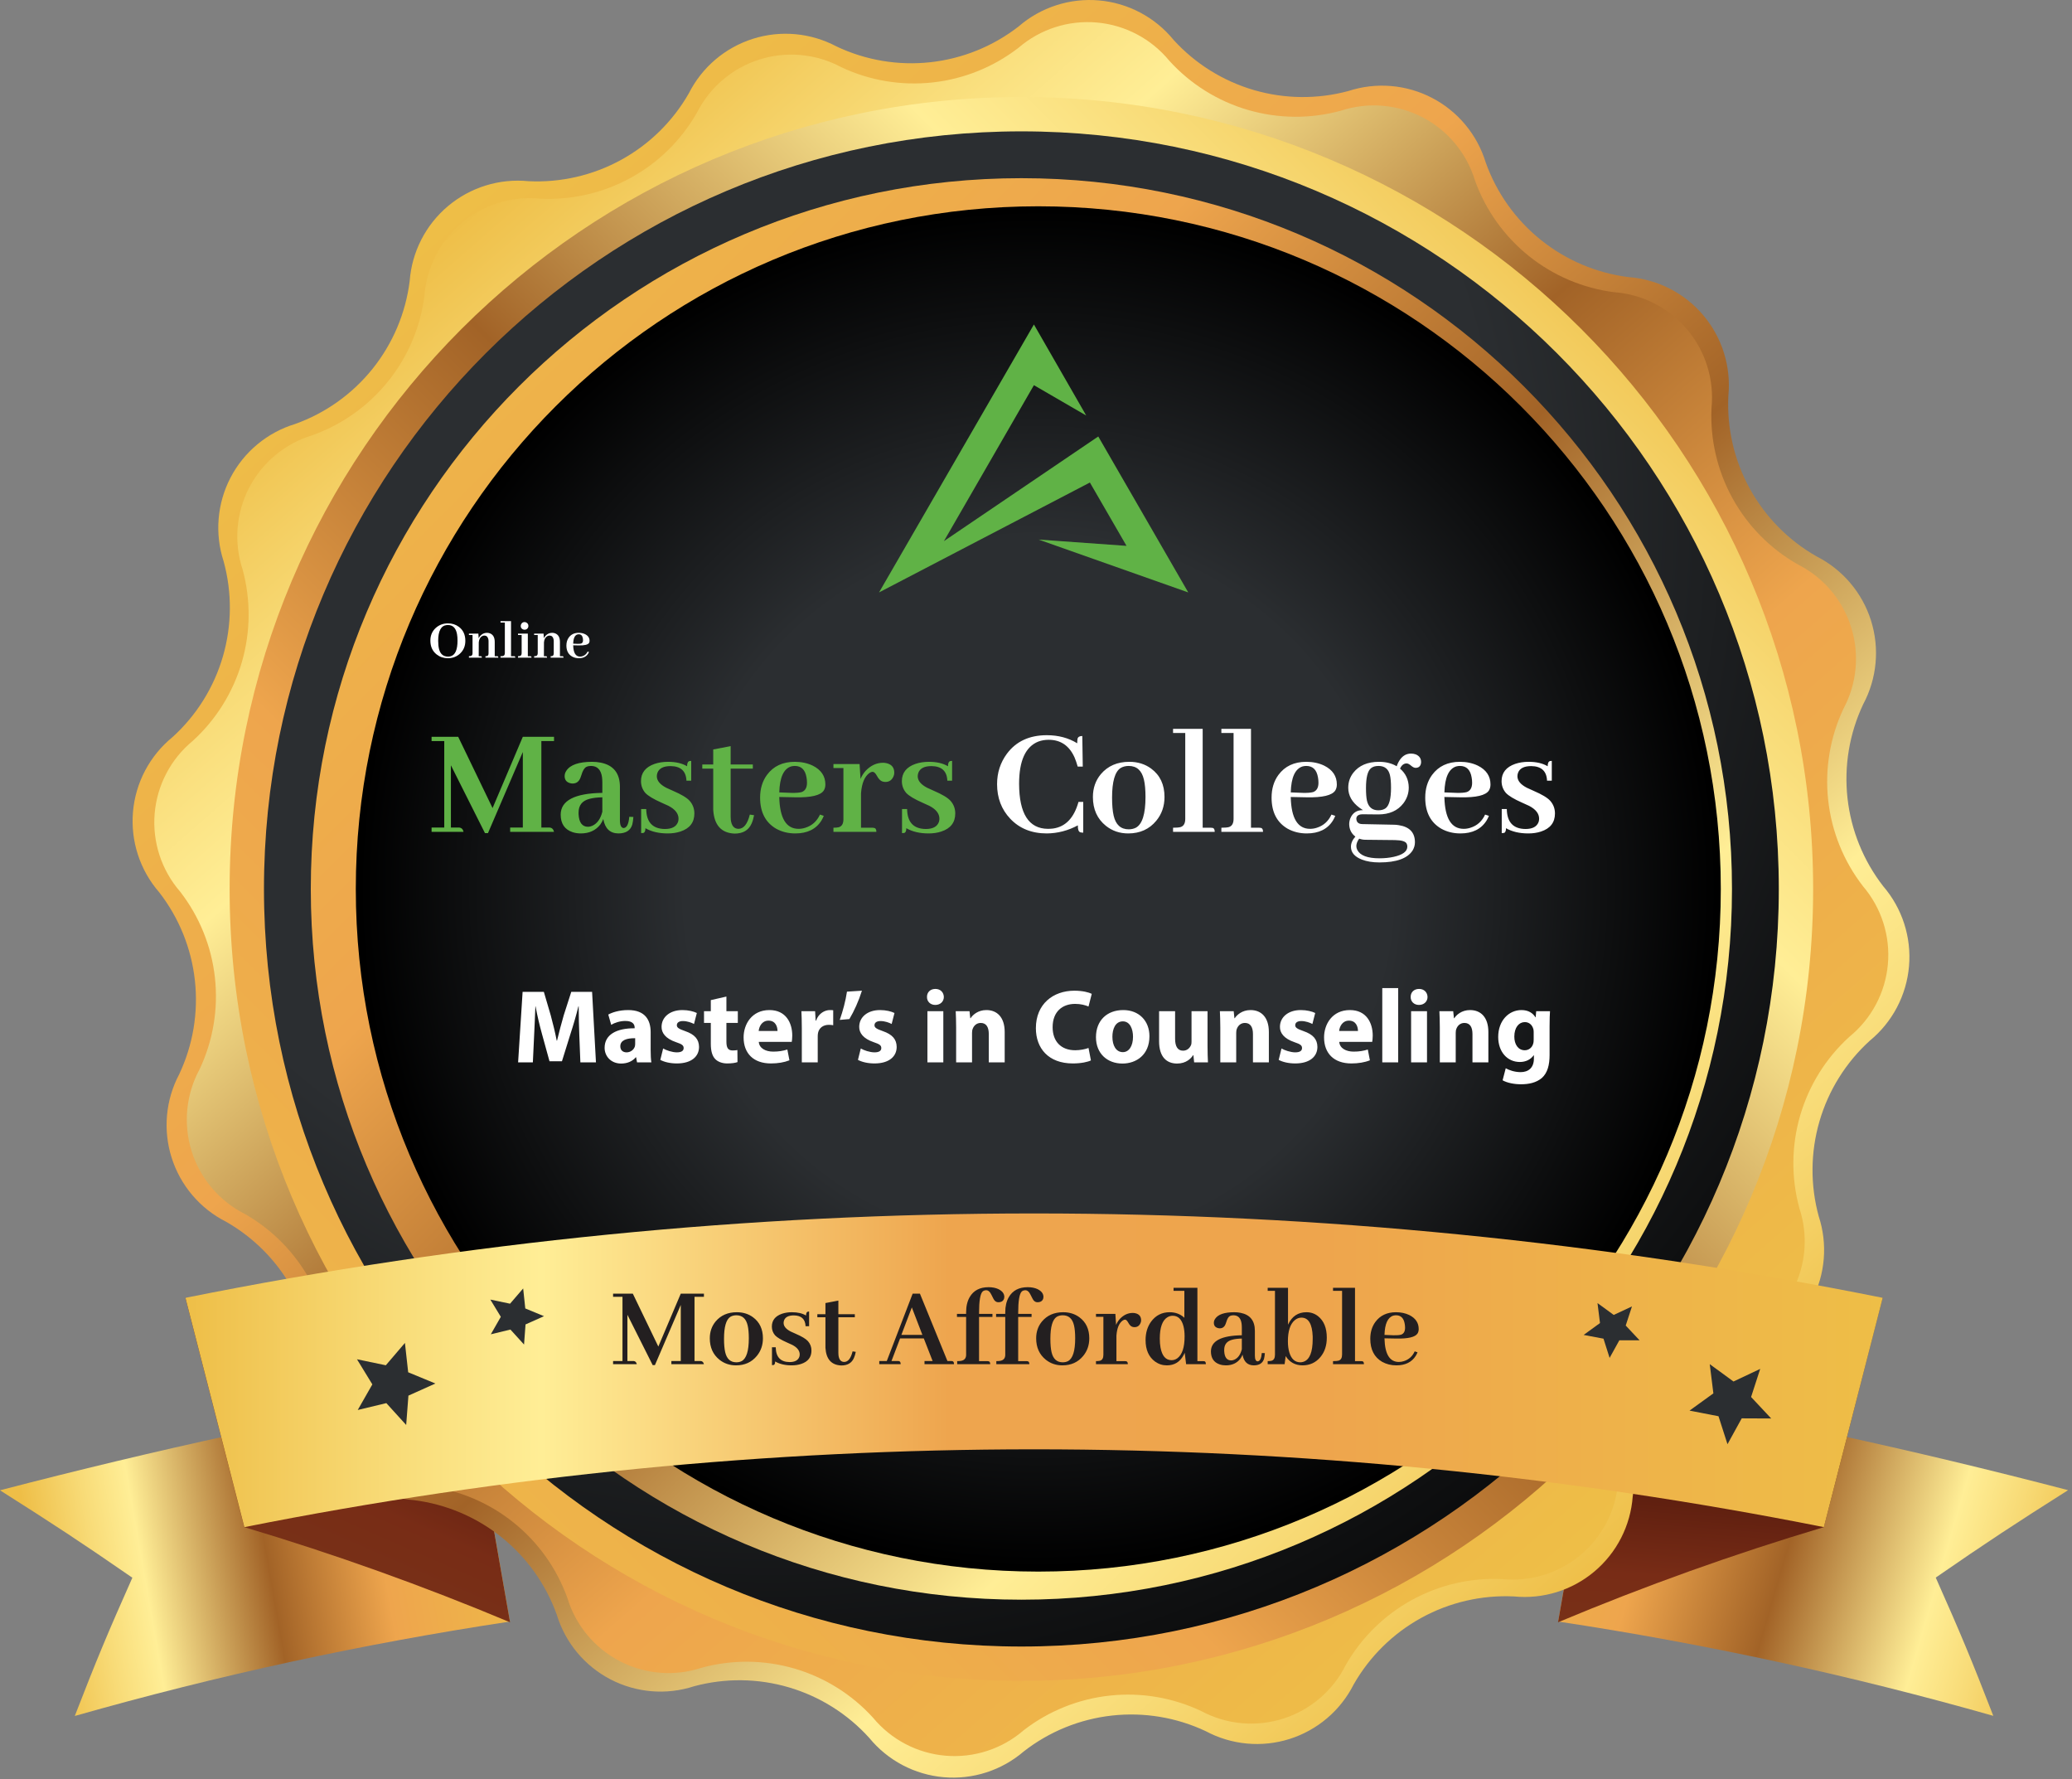 <svg width="396" height="340" viewBox="0 0 396 340" fill="none" xmlns="http://www.w3.org/2000/svg">
<rect x="0" y="0" width="396" height="340" fill="#808080" stroke="none"/>
<path d="M97.46 309.842C69.383 314.083 41.605 320.109 14.294 327.883C18.399 317.287 20.595 312.014 25.296 301.466C15.416 294.641 10.357 291.324 0 284.761C29.878 276.981 59.158 270.61 89.656 265.336L97.46 309.842Z" fill="url(#paint0_linear_378_1976)"/>
<path d="M297.793 309.84C325.869 314.076 353.647 320.094 380.958 327.858C376.854 317.262 374.658 311.988 369.957 301.44C379.837 294.615 384.896 291.298 395.253 284.736C365.399 276.956 336.094 270.584 305.596 265.311L297.793 309.84Z" fill="url(#paint1_linear_378_1976)"/>
<path d="M97.483 309.984C80.883 303.023 63.924 296.953 46.677 291.799L35.438 247.985C53.811 252.884 71.917 258.739 89.68 265.525L97.483 309.984Z" fill="url(#paint2_linear_378_1976)"/>
<path d="M297.77 309.984C314.37 303.024 331.329 296.954 348.576 291.799L359.815 247.985C341.442 252.884 323.336 258.739 305.573 265.525L297.77 309.984Z" fill="url(#paint3_linear_378_1976)"/>
<path d="M78.297 53.711C78.5 50.955 79.253 48.267 80.511 45.806C81.768 43.345 83.506 41.161 85.621 39.382C87.736 37.603 90.185 36.265 92.825 35.447C95.465 34.629 98.242 34.348 100.992 34.62C107.156 34.925 113.285 33.517 118.697 30.552C124.11 27.586 128.596 23.179 131.657 17.82C132.9 15.36 134.621 13.173 136.72 11.387C138.819 9.601 141.253 8.252 143.88 7.418C146.507 6.585 149.274 6.284 152.018 6.534C154.763 6.783 157.43 7.577 159.864 8.871C165.452 11.519 171.666 12.564 177.813 11.89C183.96 11.216 189.799 8.849 194.681 5.052C196.777 3.238 199.216 1.863 201.853 1.009C204.49 0.154 207.272 -0.162 210.034 0.078C212.795 0.318 215.481 1.111 217.93 2.408C220.38 3.705 222.545 5.481 224.296 7.63C228.43 12.17 233.735 15.482 239.629 17.204C245.523 18.926 251.777 18.99 257.705 17.39C260.326 16.534 263.091 16.21 265.838 16.437C268.585 16.664 271.26 17.436 273.704 18.71C276.149 19.983 278.315 21.732 280.075 23.854C281.836 25.975 283.155 28.426 283.956 31.064C286.037 36.875 289.687 41.996 294.502 45.859C299.317 49.722 305.107 52.175 311.232 52.947C313.988 53.15 316.676 53.903 319.136 55.161C321.597 56.418 323.782 58.156 325.561 60.271C327.34 62.385 328.677 64.835 329.495 67.475C330.313 70.115 330.595 72.891 330.323 75.642C330.022 81.811 331.437 87.943 334.412 93.356C337.386 98.769 341.802 103.252 347.171 106.307C349.635 107.552 351.825 109.276 353.613 111.38C355.4 113.483 356.75 115.923 357.581 118.555C358.413 121.187 358.709 123.959 358.454 126.708C358.199 129.457 357.397 132.127 356.096 134.561C353.457 140.144 352.417 146.348 353.091 152.486C353.765 158.623 356.127 164.454 359.914 169.331C361.715 171.423 363.079 173.854 363.927 176.481C364.775 179.108 365.089 181.878 364.851 184.628C364.613 187.378 363.828 190.053 362.542 192.495C361.255 194.938 359.494 197.098 357.361 198.85C352.791 202.999 349.46 208.333 347.737 214.26C346.014 220.187 345.967 226.475 347.6 232.427C348.456 235.047 348.78 237.812 348.553 240.559C348.327 243.307 347.554 245.981 346.28 248.426C345.007 250.871 343.258 253.037 341.137 254.797C339.015 256.557 336.564 257.876 333.926 258.677C328.115 260.758 322.994 264.409 319.131 269.223C315.268 274.038 312.815 279.829 312.043 285.953C311.84 288.709 311.087 291.397 309.83 293.858C308.572 296.319 306.835 298.503 304.72 300.282C302.605 302.061 300.155 303.399 297.516 304.217C294.876 305.035 292.099 305.316 289.349 305.044C283.186 304.746 277.061 306.16 271.652 309.129C266.244 312.099 261.763 316.508 258.708 321.868C257.463 324.332 255.738 326.522 253.634 328.31C251.531 330.098 249.091 331.447 246.459 332.279C243.827 333.11 241.055 333.407 238.306 333.152C235.557 332.897 232.887 332.095 230.453 330.793C224.863 328.157 218.652 327.122 212.509 327.804C206.367 328.487 200.534 330.86 195.659 334.659C193.566 336.459 191.133 337.821 188.506 338.667C185.878 339.513 183.107 339.825 180.357 339.585C177.607 339.345 174.932 338.557 172.491 337.269C170.049 335.98 167.89 334.217 166.14 332.082C162.013 327.508 156.701 324.165 150.792 322.422C144.884 320.678 138.608 320.602 132.659 322.202C130.039 323.058 127.274 323.382 124.526 323.155C121.779 322.929 119.105 322.156 116.66 320.883C114.215 319.609 112.049 317.86 110.289 315.739C108.529 313.618 107.21 311.166 106.409 308.528C104.328 302.717 100.677 297.596 95.862 293.733C91.048 289.87 85.257 287.417 79.132 286.645C76.376 286.442 73.689 285.69 71.228 284.432C68.767 283.174 66.583 281.437 64.804 279.322C63.025 277.207 61.687 274.758 60.869 272.118C60.051 269.478 59.77 266.701 60.041 263.951C60.313 257.803 58.881 251.7 55.904 246.314C52.927 240.928 48.52 236.469 43.17 233.429C40.718 232.184 38.539 230.463 36.76 228.367C34.98 226.27 33.636 223.841 32.806 221.22C31.975 218.599 31.674 215.839 31.921 213.1C32.168 210.362 32.958 207.7 34.245 205.27C36.883 199.687 37.923 193.483 37.249 187.345C36.575 181.208 34.214 175.377 30.427 170.5C28.603 168.405 27.22 165.964 26.36 163.323C25.499 160.682 25.178 157.895 25.416 155.128C25.654 152.36 26.447 149.669 27.746 147.214C29.046 144.759 30.825 142.591 32.98 140.837C37.55 136.689 40.88 131.355 42.603 125.428C44.326 119.501 44.373 113.213 42.74 107.261C41.885 104.641 41.561 101.876 41.787 99.129C42.014 96.381 42.787 93.707 44.06 91.262C45.334 88.817 47.082 86.651 49.204 84.891C51.325 83.131 53.776 81.812 56.414 81.011C62.229 78.928 67.352 75.274 71.215 70.454C75.078 65.635 77.53 59.839 78.297 53.711Z" fill="url(#paint4_linear_378_1976)"/>
<path d="M309.25 283.137C309.05 285.824 308.314 288.444 307.085 290.842C305.857 293.241 304.161 295.369 302.097 297.101C300.033 298.834 297.643 300.136 295.068 300.93C292.493 301.724 289.785 301.995 287.104 301.727C281.091 301.44 275.115 302.822 269.838 305.72C264.561 308.617 260.188 312.917 257.203 318.145C256.001 320.561 254.327 322.711 252.281 324.469C250.234 326.227 247.855 327.557 245.286 328.38C242.716 329.203 240.008 329.503 237.321 329.261C234.633 329.02 232.022 328.242 229.64 326.975C224.194 324.38 218.135 323.346 212.136 323.986C206.138 324.627 200.434 326.916 195.658 330.602C193.624 332.368 191.258 333.709 188.698 334.547C186.139 335.384 183.437 335.701 180.753 335.479C178.069 335.256 175.457 334.499 173.07 333.252C170.683 332.004 168.569 330.292 166.854 328.215C162.805 323.757 157.601 320.505 151.818 318.82C146.036 317.136 139.9 317.084 134.089 318.67C131.53 319.514 128.828 319.838 126.142 319.621C123.456 319.405 120.84 318.653 118.45 317.41C116.059 316.166 113.941 314.457 112.221 312.382C110.501 310.308 109.214 307.91 108.436 305.33C106.398 299.667 102.835 294.677 98.139 290.912C93.443 287.147 87.798 284.754 81.828 283.996C79.143 283.796 76.525 283.061 74.128 281.834C71.731 280.607 69.605 278.913 67.872 276.851C66.14 274.79 64.838 272.403 64.042 269.831C63.246 267.259 62.972 264.553 63.238 261.874C63.524 255.861 62.142 249.885 59.245 244.608C56.347 239.331 52.047 234.958 46.819 231.973C44.402 230.757 42.254 229.067 40.503 227.005C38.751 224.942 37.432 222.549 36.624 219.967C35.816 217.384 35.536 214.666 35.799 211.973C36.062 209.28 36.864 206.668 38.157 204.291C40.724 198.845 41.734 192.795 41.077 186.811C40.42 180.826 38.121 175.14 34.434 170.38C32.668 168.347 31.327 165.981 30.489 163.421C29.652 160.861 29.335 158.16 29.557 155.476C29.78 152.791 30.537 150.179 31.784 147.792C33.032 145.405 34.744 143.292 36.821 141.577C41.279 137.527 44.531 132.323 46.216 126.541C47.9 120.758 47.952 114.622 46.366 108.812C45.522 106.253 45.198 103.55 45.415 100.864C45.631 98.178 46.383 95.563 47.626 93.172C48.87 90.781 50.579 88.663 52.654 86.944C54.728 85.224 57.126 83.937 59.706 83.158C65.382 81.131 70.387 77.573 74.165 72.876C77.944 68.18 80.348 62.529 81.112 56.55C81.312 53.863 82.048 51.243 83.276 48.844C84.505 46.446 86.201 44.318 88.265 42.585C90.329 40.853 92.718 39.551 95.293 38.757C97.868 37.962 100.576 37.691 103.257 37.96C109.281 38.253 115.268 36.872 120.554 33.97C125.841 31.067 130.22 26.757 133.206 21.518C134.421 19.114 136.104 16.978 138.156 15.235C140.209 13.492 142.589 12.177 145.157 11.367C147.726 10.558 150.43 10.27 153.111 10.522C155.792 10.773 158.396 11.559 160.769 12.832C166.215 15.398 172.265 16.409 178.249 15.752C184.234 15.095 189.92 12.796 194.68 9.109C196.722 7.353 199.095 6.023 201.659 5.197C204.222 4.371 206.925 4.065 209.609 4.299C212.292 4.532 214.902 5.3 217.284 6.556C219.667 7.812 221.775 9.532 223.483 11.614C227.532 16.073 232.736 19.325 238.519 21.009C244.302 22.694 250.438 22.746 256.248 21.16C258.807 20.316 261.509 19.992 264.195 20.209C266.882 20.425 269.497 21.177 271.888 22.42C274.279 23.663 276.396 25.373 278.116 27.447C279.836 29.522 281.123 31.92 281.902 34.5C283.939 40.163 287.503 45.153 292.198 48.918C296.894 52.683 302.539 55.076 308.51 55.834C311.197 56.034 313.817 56.77 316.215 57.998C318.614 59.227 320.742 60.923 322.474 62.987C324.207 65.051 325.509 67.441 326.303 70.016C327.098 72.591 327.368 75.298 327.1 77.98C326.827 83.999 328.226 89.976 331.14 95.249C334.055 100.522 338.372 104.886 343.614 107.857C346.019 109.069 348.158 110.751 349.903 112.802C351.649 114.854 352.967 117.234 353.778 119.802C354.59 122.371 354.88 125.076 354.63 127.758C354.38 130.44 353.596 133.045 352.324 135.42C349.757 140.866 348.746 146.915 349.403 152.9C350.06 158.885 352.36 164.571 356.047 169.33C357.797 171.377 359.119 173.753 359.937 176.318C360.755 178.883 361.052 181.586 360.809 184.268C360.567 186.95 359.791 189.556 358.526 191.933C357.261 194.31 355.534 196.41 353.445 198.11C348.987 202.159 345.735 207.363 344.05 213.146C342.366 218.929 342.314 225.065 343.9 230.875C344.744 233.434 345.068 236.136 344.851 238.822C344.635 241.508 343.883 244.124 342.639 246.515C341.396 248.906 339.687 251.023 337.612 252.743C335.538 254.463 333.14 255.75 330.56 256.529C324.901 258.57 319.916 262.135 316.156 266.83C312.395 271.526 310.005 277.169 309.25 283.137Z" fill="url(#paint5_linear_378_1976)"/>
<path d="M195.207 321.177C278.779 321.177 346.527 253.428 346.527 169.857C346.527 86.285 278.779 18.536 195.207 18.536C111.635 18.536 43.887 86.285 43.887 169.857C43.887 253.428 111.635 321.177 195.207 321.177Z" fill="url(#paint6_linear_378_1976)"/>
<path d="M195.207 314.614C275.155 314.614 339.965 249.804 339.965 169.856C339.965 89.909 275.155 25.099 195.207 25.099C115.259 25.099 50.449 89.909 50.449 169.856C50.449 249.804 115.259 314.614 195.207 314.614Z" fill="url(#paint7_radial_378_1976)"/>
<path d="M195.207 305.665C270.213 305.665 331.016 244.861 331.016 169.856C331.016 94.851 270.213 34.047 195.207 34.047C120.202 34.047 59.398 94.851 59.398 169.856C59.398 244.861 120.202 305.665 195.207 305.665Z" fill="url(#paint8_linear_378_1976)"/>
<path d="M198.44 300.297C270.479 300.297 328.879 241.897 328.879 169.858C328.879 97.818 270.479 39.418 198.44 39.418C126.4 39.418 68 97.818 68 169.858C68 241.897 126.4 300.297 198.44 300.297Z" fill="url(#paint9_radial_378_1976)"/>
<path d="M85.626 119.111C84.702 119.111 83.918 119.405 83.273 119.992C82.593 120.615 82.253 121.421 82.253 122.409C82.253 123.548 82.658 124.432 83.467 125.062C84.076 125.535 84.784 125.771 85.594 125.771C86.51 125.771 87.287 125.474 87.925 124.88C88.598 124.25 88.935 123.44 88.935 122.452C88.935 121.278 88.519 120.382 87.689 119.767C87.101 119.33 86.414 119.111 85.626 119.111ZM85.626 125.46C84.738 125.46 84.169 124.991 83.918 124.053C83.803 123.616 83.746 123.082 83.746 122.452C83.746 120.54 84.294 119.534 85.39 119.434C85.461 119.426 85.529 119.423 85.594 119.423C86.553 119.423 87.137 120.007 87.345 121.174C87.409 121.532 87.441 121.944 87.441 122.409C87.441 124.171 86.997 125.17 86.109 125.406C85.959 125.442 85.798 125.46 85.626 125.46ZM91.824 125.385H91.491L91.502 122.731C91.552 122.159 91.767 121.765 92.147 121.55C92.283 121.478 92.419 121.442 92.555 121.442C92.956 121.442 93.21 121.654 93.317 122.076C93.353 122.205 93.371 122.348 93.371 122.506V124.805C93.371 125.105 93.289 125.285 93.124 125.342C93.045 125.37 92.931 125.385 92.78 125.385V125.664H95.24C95.24 125.507 95.194 125.417 95.101 125.396C95.058 125.388 95.015 125.385 94.972 125.385H94.553V122.667C94.553 121.822 94.259 121.278 93.672 121.034C93.486 120.955 93.285 120.916 93.07 120.916C92.555 120.916 92.118 121.12 91.76 121.528C91.645 121.664 91.552 121.808 91.481 121.958L91.427 121.066H89.622V121.335H90.31V124.805C90.31 125.12 90.191 125.302 89.955 125.353C89.862 125.374 89.751 125.385 89.622 125.385V125.664H92.093C92.093 125.507 92.046 125.417 91.953 125.396C91.91 125.388 91.867 125.385 91.824 125.385ZM98.216 125.385H97.668V118.682H95.659V118.961H96.486V124.783C96.486 125.091 96.379 125.277 96.164 125.342C96.057 125.37 95.888 125.385 95.659 125.385V125.664H98.484C98.484 125.507 98.438 125.417 98.345 125.396C98.302 125.388 98.259 125.385 98.216 125.385ZM101.32 125.385H100.88V121.066H99V121.335H99.698V124.805C99.698 125.113 99.58 125.295 99.344 125.353C99.258 125.374 99.143 125.385 99 125.385V125.664H101.578C101.578 125.499 101.524 125.41 101.417 125.396C101.388 125.388 101.356 125.385 101.32 125.385ZM100.987 119.605C100.987 119.312 100.855 119.093 100.59 118.95C100.482 118.893 100.371 118.864 100.257 118.864C99.963 118.864 99.748 118.997 99.612 119.262C99.555 119.376 99.526 119.491 99.526 119.605C99.526 119.906 99.659 120.121 99.924 120.25C100.031 120.3 100.142 120.325 100.257 120.325C100.55 120.325 100.765 120.2 100.901 119.949C100.959 119.842 100.987 119.727 100.987 119.605ZM104.285 125.385H103.952L103.963 122.731C104.013 122.159 104.228 121.765 104.607 121.55C104.743 121.478 104.88 121.442 105.016 121.442C105.417 121.442 105.671 121.654 105.778 122.076C105.814 122.205 105.832 122.348 105.832 122.506V124.805C105.832 125.105 105.75 125.285 105.585 125.342C105.506 125.37 105.392 125.385 105.241 125.385V125.664H107.701C107.701 125.507 107.655 125.417 107.562 125.396C107.519 125.388 107.476 125.385 107.433 125.385H107.014V122.667C107.014 121.822 106.72 121.278 106.133 121.034C105.947 120.955 105.746 120.916 105.531 120.916C105.016 120.916 104.579 121.12 104.221 121.528C104.106 121.664 104.013 121.808 103.941 121.958L103.888 121.066H102.083V121.335H102.771V124.805C102.771 125.12 102.652 125.302 102.416 125.353C102.323 125.374 102.212 125.385 102.083 125.385V125.664H104.554C104.554 125.507 104.507 125.417 104.414 125.396C104.371 125.388 104.328 125.385 104.285 125.385ZM110.602 121.195C111.046 121.195 111.311 121.457 111.396 121.979C111.418 122.094 111.429 122.212 111.429 122.334C111.429 122.671 111.307 122.882 111.063 122.968C110.906 123.011 110.677 123.029 110.376 123.021L109.549 122.989C109.577 121.972 109.846 121.385 110.354 121.228C110.44 121.206 110.523 121.195 110.602 121.195ZM112.567 124.579L112.31 124.493C112.102 124.944 111.772 125.242 111.321 125.385C111.171 125.435 111.017 125.46 110.859 125.46C110.021 125.46 109.585 124.747 109.549 123.322C109.549 123.315 109.549 123.308 109.549 123.301L110.634 123.322C111.708 123.344 112.353 123.19 112.567 122.86C112.639 122.746 112.675 122.61 112.675 122.452C112.675 121.886 112.388 121.46 111.815 121.174C111.457 121.002 111.053 120.916 110.602 120.916C109.778 120.916 109.148 121.213 108.711 121.808C108.403 122.23 108.249 122.742 108.249 123.344C108.249 124.325 108.611 125.027 109.334 125.449C109.721 125.664 110.154 125.771 110.634 125.771C111.45 125.771 112.041 125.481 112.406 124.901C112.471 124.794 112.524 124.687 112.567 124.579Z" fill="white"/>
<path d="M105.886 140.783H99.922L94.14 154.406L87.57 140.783H82.484V141.601H84.906V158.13H82.484V158.947H88.6C88.478 158.443 88.206 158.17 87.782 158.13H86.178V146.232L92.686 159.189H93.262L99.922 143.689V158.13H97.5V158.947H105.886C105.765 158.443 105.492 158.17 105.068 158.13H103.464V141.601H105.886V140.783ZM118.177 159.25C119.61 159.25 120.498 158.685 120.841 157.555C120.942 157.151 121.012 156.667 121.053 156.102L120.266 156.071C120.145 157.484 119.781 158.201 119.176 158.221C118.712 158.18 118.479 157.676 118.479 156.707V150.35C118.479 147.746 117.248 146.202 114.786 145.718C114.282 145.617 113.747 145.566 113.182 145.566C110.639 145.566 108.994 146.132 108.247 147.262C108.025 147.585 107.914 147.928 107.914 148.291C107.914 148.977 108.237 149.421 108.883 149.623C109.064 149.684 109.246 149.714 109.428 149.714C110.154 149.714 110.659 149.34 110.941 148.594C110.982 148.493 111.042 148.321 111.123 148.079C111.365 147.252 111.678 146.737 112.062 146.535C112.324 146.414 112.617 146.354 112.939 146.354C114.15 146.354 114.857 147.07 115.059 148.503C115.099 148.826 115.119 149.179 115.119 149.562V151.5C109.831 151.581 107.177 152.963 107.157 155.647C107.157 157.383 107.914 158.503 109.428 159.008C109.912 159.169 110.437 159.25 111.002 159.25C112.596 159.25 113.838 158.685 114.726 157.555C114.968 157.212 115.16 156.858 115.301 156.495C115.624 158.312 116.582 159.23 118.177 159.25ZM112.395 157.979C111.264 157.979 110.659 157.171 110.578 155.557C110.578 155.456 110.578 155.355 110.578 155.254C110.578 153.882 111.264 153.014 112.637 152.65C113.283 152.469 114.11 152.368 115.119 152.348V155.103C114.776 156.475 114.13 157.373 113.182 157.797C112.899 157.918 112.637 157.979 112.395 157.979ZM127.077 158.402C128.429 158.402 129.267 157.948 129.59 157.04C129.65 156.838 129.681 156.636 129.681 156.435C129.681 155.466 129.045 154.648 127.773 153.982C127.491 153.841 127.047 153.639 126.441 153.377C124.887 152.691 123.848 152.065 123.323 151.5C122.778 150.854 122.506 150.107 122.506 149.26C122.506 147.665 123.374 146.565 125.109 145.96C125.876 145.698 126.734 145.566 127.683 145.566C129.156 145.566 130.367 145.849 131.315 146.414C131.315 145.809 131.477 145.476 131.8 145.415C131.901 145.395 132.002 145.385 132.103 145.385V149.169H131.194C131.114 147.332 130.104 146.404 128.167 146.384C126.815 146.384 125.977 146.808 125.654 147.655C125.574 147.877 125.533 148.099 125.533 148.321C125.533 149.169 126.139 149.906 127.35 150.531C127.612 150.652 128.036 150.844 128.621 151.106C130.215 151.793 131.275 152.428 131.8 153.014C132.405 153.7 132.708 154.507 132.708 155.436C132.708 157.151 131.82 158.301 130.044 158.887C129.317 159.129 128.51 159.25 127.622 159.25C125.927 159.25 124.504 158.917 123.354 158.251C123.354 158.776 123.222 159.078 122.96 159.159C122.839 159.179 122.698 159.189 122.536 159.189V154.588H123.505C123.545 157.111 124.736 158.382 127.077 158.402ZM134.222 146.868H136.311V154.739C136.492 157.666 137.854 159.179 140.397 159.28C141.992 159.28 143.072 158.645 143.637 157.373C143.839 156.929 144 156.394 144.121 155.769L143.304 155.647C142.86 157.444 142.143 158.352 141.154 158.372C140.307 158.372 139.812 157.797 139.671 156.646C139.651 156.445 139.641 156.243 139.641 156.041V146.868H143.879V146.081H139.641V142.569L136.311 143.205V146.081H134.222V146.868ZM151.901 146.354C153.153 146.354 153.899 147.09 154.142 148.563C154.202 148.886 154.232 149.219 154.232 149.562C154.232 150.511 153.889 151.106 153.203 151.349C152.759 151.47 152.113 151.52 151.266 151.5L148.935 151.409C149.015 148.543 149.772 146.888 151.205 146.444C151.447 146.384 151.679 146.354 151.901 146.354ZM157.441 155.89L156.715 155.647C156.13 156.919 155.201 157.757 153.93 158.16C153.506 158.301 153.072 158.372 152.628 158.372C150.267 158.372 149.035 156.364 148.935 152.348C148.935 152.327 148.935 152.307 148.935 152.287L151.992 152.348C155.02 152.408 156.836 151.974 157.441 151.046C157.643 150.723 157.744 150.34 157.744 149.896C157.744 148.301 156.937 147.1 155.322 146.293C154.313 145.809 153.173 145.566 151.901 145.566C149.58 145.566 147.804 146.404 146.573 148.079C145.705 149.27 145.271 150.713 145.271 152.408C145.271 155.173 146.291 157.151 148.329 158.342C149.419 158.947 150.64 159.25 151.992 159.25C154.293 159.25 155.958 158.433 156.987 156.798C157.169 156.495 157.32 156.192 157.441 155.89ZM166.766 158.16H164.556V151.591C164.697 149.653 165.242 148.352 166.19 147.686C166.412 147.544 166.604 147.474 166.766 147.474C167.028 147.474 167.29 147.706 167.553 148.17C167.896 148.816 168.259 149.199 168.643 149.32C168.824 149.381 169.016 149.411 169.218 149.411C169.944 149.411 170.459 149.058 170.762 148.352C170.863 148.13 170.913 147.897 170.913 147.655C170.913 146.687 170.439 146.081 169.49 145.839C169.248 145.778 169.006 145.748 168.764 145.748C167.533 145.748 166.433 146.253 165.464 147.262C165.04 147.726 164.707 148.251 164.465 148.836L164.283 145.99H159.288V146.747H161.195V156.525C161.195 157.393 160.893 157.908 160.287 158.069C160.025 158.13 159.692 158.16 159.288 158.16V158.947H167.492C167.492 158.483 167.341 158.231 167.038 158.19C166.957 158.17 166.867 158.16 166.766 158.16ZM176.938 158.402C178.29 158.402 179.127 157.948 179.45 157.04C179.511 156.838 179.541 156.636 179.541 156.435C179.541 155.466 178.905 154.648 177.634 153.982C177.351 153.841 176.907 153.639 176.302 153.377C174.748 152.691 173.708 152.065 173.184 151.5C172.639 150.854 172.366 150.107 172.366 149.26C172.366 147.665 173.234 146.565 174.97 145.96C175.737 145.698 176.594 145.566 177.543 145.566C179.016 145.566 180.227 145.849 181.176 146.414C181.176 145.809 181.337 145.476 181.66 145.415C181.761 145.395 181.862 145.385 181.963 145.385V149.169H181.055C180.974 147.332 179.965 146.404 178.027 146.384C176.675 146.384 175.838 146.808 175.515 147.655C175.434 147.877 175.394 148.099 175.394 148.321C175.394 149.169 175.999 149.906 177.21 150.531C177.472 150.652 177.896 150.844 178.481 151.106C180.076 151.793 181.135 152.428 181.66 153.014C182.266 153.7 182.568 154.507 182.568 155.436C182.568 157.151 181.68 158.301 179.904 158.887C179.178 159.129 178.37 159.25 177.482 159.25C175.787 159.25 174.364 158.917 173.214 158.251C173.214 158.776 173.083 159.078 172.82 159.159C172.699 159.179 172.558 159.189 172.396 159.189V154.588H173.365C173.406 157.111 174.596 158.382 176.938 158.402Z" fill="#60B246"/>
<path d="M206 157.706C205.98 158.493 206.141 158.937 206.484 159.038C206.626 159.078 206.807 159.099 207.029 159.099V153.226H206.121C205.273 156.273 203.659 157.968 201.277 158.312C200.934 158.352 200.591 158.372 200.248 158.372C196.615 158.332 194.789 155.466 194.769 149.774C194.769 145.354 196 142.66 198.462 141.691C199.067 141.469 199.723 141.358 200.43 141.358C202.71 141.358 204.355 142.479 205.364 144.719C205.586 145.243 205.788 145.829 205.97 146.475H206.938L206.848 140.632C206.343 140.632 206.04 140.803 205.939 141.146C205.899 141.348 205.879 141.641 205.879 142.024C204.204 140.995 202.266 140.48 200.066 140.48C196.736 140.48 194.193 141.661 192.438 144.022C191.186 145.718 190.561 147.655 190.561 149.835C190.561 152.459 191.398 154.659 193.073 156.435C194.849 158.312 197.18 159.25 200.066 159.25C202.145 159.23 204.123 158.715 206 157.706ZM212.539 152.408C212.539 149.34 213.084 147.453 214.174 146.747C214.618 146.485 215.132 146.354 215.718 146.354C217.252 146.354 218.22 147.221 218.624 148.957C218.826 149.805 218.927 150.915 218.927 152.287C218.927 155.536 218.311 157.494 217.08 158.16C216.676 158.362 216.222 158.463 215.718 158.463C214.204 158.463 213.245 157.595 212.842 155.859C212.64 154.992 212.539 153.841 212.539 152.408ZM215.839 145.566C213.538 145.566 211.722 146.354 210.39 147.928C209.381 149.139 208.876 150.592 208.876 152.287C208.876 154.628 209.703 156.465 211.358 157.797C212.569 158.766 213.992 159.25 215.627 159.25C217.867 159.25 219.653 158.443 220.985 156.828C222.035 155.557 222.56 154.043 222.56 152.287C222.56 149.926 221.712 148.119 220.017 146.868C218.846 146 217.453 145.566 215.839 145.566ZM231.399 158.16H229.855V139.27H224.194V140.057H226.525V156.465C226.525 157.333 226.223 157.857 225.617 158.039C225.314 158.12 224.84 158.16 224.194 158.16V158.947H232.156C232.156 158.503 232.025 158.251 231.763 158.19C231.642 158.17 231.521 158.16 231.399 158.16ZM240.633 158.16H239.089V139.27H233.428V140.057H235.759V156.465C235.759 157.333 235.456 157.857 234.851 158.039C234.548 158.12 234.074 158.16 233.428 158.16V158.947H241.39C241.39 158.503 241.258 158.251 240.996 158.19C240.875 158.17 240.754 158.16 240.633 158.16ZM249.654 146.354C250.906 146.354 251.652 147.09 251.895 148.563C251.955 148.886 251.985 149.219 251.985 149.562C251.985 150.511 251.642 151.106 250.956 151.349C250.512 151.47 249.866 151.52 249.019 151.5L246.688 151.409C246.768 148.543 247.525 146.888 248.958 146.444C249.2 146.384 249.432 146.354 249.654 146.354ZM255.194 155.89L254.468 155.647C253.882 156.919 252.954 157.757 251.683 158.16C251.259 158.301 250.825 158.372 250.381 158.372C248.02 158.372 246.788 156.364 246.688 152.348C246.688 152.327 246.688 152.307 246.688 152.287L249.745 152.348C252.772 152.408 254.589 151.974 255.194 151.046C255.396 150.723 255.497 150.34 255.497 149.896C255.497 148.301 254.69 147.1 253.075 146.293C252.066 145.809 250.926 145.566 249.654 145.566C247.333 145.566 245.557 146.404 244.326 148.079C243.458 149.27 243.024 150.713 243.024 152.408C243.024 155.173 244.044 157.151 246.082 158.342C247.172 158.947 248.393 159.25 249.745 159.25C252.046 159.25 253.711 158.433 254.74 156.798C254.922 156.495 255.073 156.192 255.194 155.89ZM261.067 150.592C261.067 148.553 261.39 147.282 262.036 146.777C262.379 146.495 262.854 146.354 263.459 146.354C264.63 146.354 265.356 146.929 265.639 148.079C265.78 148.644 265.851 149.462 265.851 150.531C265.851 152.61 265.507 153.912 264.821 154.437C264.458 154.699 263.994 154.83 263.429 154.83C262.258 154.83 261.532 154.215 261.249 152.983C261.128 152.418 261.067 151.621 261.067 150.592ZM263.55 145.566C261.37 145.566 259.735 146.263 258.646 147.655C258 148.483 257.677 149.441 257.677 150.531C257.677 152.005 258.393 153.276 259.826 154.346C260.048 154.507 260.27 154.659 260.492 154.8C259.322 154.78 258.514 155.304 258.07 156.374C257.929 156.737 257.858 157.111 257.858 157.494C257.879 158.483 258.272 159.27 259.039 159.855C258.474 160.481 258.191 161.127 258.191 161.793C258.191 162.883 258.888 163.7 260.28 164.245C261.209 164.608 262.329 164.79 263.641 164.79C266.87 164.79 268.979 164.033 269.968 162.52C270.271 162.015 270.422 161.49 270.422 160.945C270.422 159.089 269.403 157.999 267.364 157.676C267.041 157.615 266.708 157.585 266.365 157.585L260.341 157.464C259.715 157.444 259.352 157.181 259.251 156.677C259.231 156.596 259.221 156.525 259.221 156.465C259.221 156.001 259.493 155.718 260.038 155.617C260.159 155.597 260.27 155.587 260.371 155.587L263.338 155.617H263.429C265.528 155.617 267.122 154.911 268.212 153.498C268.898 152.59 269.241 151.581 269.241 150.471C269.221 148.997 268.666 147.797 267.576 146.868C267.859 146.222 268.272 145.889 268.817 145.869C269.08 145.869 269.403 146.041 269.786 146.384C270.069 146.606 270.321 146.717 270.543 146.717C271.108 146.717 271.451 146.444 271.572 145.899C271.592 145.799 271.603 145.708 271.603 145.627C271.603 144.921 271.259 144.426 270.573 144.144C270.291 144.043 269.988 143.992 269.665 143.992C268.656 143.992 267.859 144.537 267.273 145.627C267.132 145.889 267.021 146.152 266.94 146.414C265.992 145.849 264.862 145.566 263.55 145.566ZM263.641 164.003C261.36 164.003 259.947 163.468 259.402 162.398C259.281 162.156 259.221 161.904 259.221 161.642C259.241 161.177 259.423 160.713 259.766 160.249C260.169 160.39 260.563 160.461 260.946 160.461L266.607 160.521C267.899 160.542 268.646 160.774 268.848 161.218C268.928 161.379 268.969 161.561 268.969 161.763C268.969 162.691 268.091 163.347 266.335 163.73C265.507 163.912 264.609 164.003 263.641 164.003ZM279.02 146.354C280.271 146.354 281.018 147.09 281.26 148.563C281.32 148.886 281.351 149.219 281.351 149.562C281.351 150.511 281.007 151.106 280.321 151.349C279.877 151.47 279.231 151.52 278.384 151.5L276.053 151.409C276.133 148.543 276.89 146.888 278.323 146.444C278.565 146.384 278.798 146.354 279.02 146.354ZM284.56 155.89L283.833 155.647C283.248 156.919 282.319 157.757 281.048 158.16C280.624 158.301 280.19 158.372 279.746 158.372C277.385 158.372 276.154 156.364 276.053 152.348C276.053 152.327 276.053 152.307 276.053 152.287L279.11 152.348C282.138 152.408 283.954 151.974 284.56 151.046C284.761 150.723 284.862 150.34 284.862 149.896C284.862 148.301 284.055 147.1 282.44 146.293C281.431 145.809 280.291 145.566 279.02 145.566C276.699 145.566 274.923 146.404 273.691 148.079C272.824 149.27 272.39 150.713 272.39 152.408C272.39 155.173 273.409 157.151 275.447 158.342C276.537 158.947 277.758 159.25 279.11 159.25C281.411 159.25 283.076 158.433 284.105 156.798C284.287 156.495 284.438 156.192 284.56 155.89ZM291.553 158.402C292.905 158.402 293.743 157.948 294.065 157.04C294.126 156.838 294.156 156.636 294.156 156.435C294.156 155.466 293.521 154.648 292.249 153.982C291.966 153.841 291.522 153.639 290.917 153.377C289.363 152.691 288.324 152.065 287.799 151.5C287.254 150.854 286.981 150.107 286.981 149.26C286.981 147.665 287.849 146.565 289.585 145.96C290.352 145.698 291.21 145.566 292.158 145.566C293.632 145.566 294.842 145.849 295.791 146.414C295.791 145.809 295.952 145.476 296.275 145.415C296.376 145.395 296.477 145.385 296.578 145.385V149.169H295.67C295.589 147.332 294.58 146.404 292.643 146.384C291.29 146.384 290.453 146.808 290.13 147.655C290.049 147.877 290.009 148.099 290.009 148.321C290.009 149.169 290.614 149.906 291.825 150.531C292.088 150.652 292.511 150.844 293.097 151.106C294.691 151.793 295.751 152.428 296.275 153.014C296.881 153.7 297.184 154.507 297.184 155.436C297.184 157.151 296.296 158.301 294.52 158.887C293.793 159.129 292.986 159.25 292.098 159.25C290.402 159.25 288.979 158.917 287.829 158.251C287.829 158.776 287.698 159.078 287.436 159.159C287.314 159.179 287.173 159.189 287.012 159.189V154.588H287.98C288.021 157.111 289.212 158.382 291.553 158.402Z" fill="white"/>
<path d="M110.92 203H113.9L113.16 189.52H109.18L107.74 194C107.3 195.5 106.84 197.28 106.46 198.84H106.4C106.1 197.26 105.68 195.58 105.26 194.02L103.94 189.52H99.88L99.02 203H101.84L102.08 197.88C102.18 196.2 102.24 194.12 102.32 192.3H102.36C102.68 194.06 103.14 195.98 103.58 197.56L105.02 202.78H107.4L109.04 197.52C109.56 195.94 110.12 194.02 110.54 192.3H110.6C110.6 194.26 110.66 196.22 110.72 197.84L110.92 203ZM124.493 203C124.393 202.46 124.353 201.56 124.353 200.62V197.22C124.353 194.92 123.313 193 120.053 193C118.273 193 116.933 193.48 116.253 193.86L116.813 195.82C117.453 195.42 118.513 195.08 119.513 195.08C121.013 195.08 121.293 195.82 121.293 196.34V196.48C117.833 196.46 115.553 197.68 115.553 200.22C115.553 201.78 116.733 203.22 118.713 203.22C119.873 203.22 120.873 202.8 121.513 202.02H121.573L121.753 203H124.493ZM121.393 199.44C121.393 199.62 121.373 199.8 121.333 199.96C121.133 200.58 120.513 201.08 119.753 201.08C119.073 201.08 118.553 200.7 118.553 199.92C118.553 198.74 119.793 198.36 121.393 198.38V199.44ZM126.199 202.52C126.939 202.92 128.079 203.2 129.359 203.2C132.159 203.2 133.599 201.86 133.599 200.04C133.579 198.6 132.799 197.66 130.939 197.02C129.739 196.6 129.359 196.36 129.359 195.9C129.359 195.4 129.779 195.1 130.519 195.1C131.359 195.1 132.199 195.42 132.639 195.66L133.179 193.56C132.579 193.26 131.559 193 130.419 193C127.999 193 126.439 194.38 126.439 196.2C126.419 197.36 127.199 198.46 129.219 199.14C130.359 199.52 130.659 199.76 130.659 200.26C130.659 200.76 130.279 201.08 129.359 201.08C128.459 201.08 127.299 200.68 126.739 200.34L126.199 202.52ZM135.851 191.1V193.22H134.551V195.46H135.851V199.46C135.851 200.84 136.131 201.78 136.691 202.36C137.171 202.86 137.991 203.2 138.971 203.2C139.831 203.2 140.551 203.1 140.951 202.94L140.931 200.64C140.711 200.68 140.411 200.72 140.031 200.72C139.111 200.72 138.831 200.18 138.831 199V195.46H141.011V193.22H138.831V190.42L135.851 191.1ZM151.317 199.08C151.357 198.86 151.417 198.4 151.417 197.88C151.417 195.46 150.217 193 147.057 193C143.657 193 142.117 195.74 142.117 198.22C142.117 201.28 144.017 203.2 147.337 203.2C148.657 203.2 149.877 203 150.877 202.6L150.477 200.54C149.657 200.8 148.817 200.94 147.777 200.94C146.357 200.94 145.117 200.34 145.017 199.08H151.317ZM144.997 197C145.077 196.18 145.597 195.02 146.877 195.02C148.277 195.02 148.597 196.26 148.597 197H144.997ZM153.243 203H156.283V198.04C156.283 197.8 156.303 197.56 156.343 197.36C156.543 196.42 157.303 195.82 158.423 195.82C158.763 195.82 159.023 195.86 159.243 195.9V193.04C159.023 193 158.883 193 158.603 193C157.663 193 156.463 193.6 155.963 195.02H155.883L155.783 193.22H153.163C153.203 194.06 153.243 195 153.243 196.44V203ZM161.873 189.48C161.613 191.24 161.093 193.18 160.493 194.88L162.333 194.72C163.233 193.22 164.113 191.26 164.733 189.3L161.873 189.48ZM163.972 202.52C164.713 202.92 165.853 203.2 167.133 203.2C169.933 203.2 171.373 201.86 171.373 200.04C171.353 198.6 170.573 197.66 168.713 197.02C167.513 196.6 167.133 196.36 167.133 195.9C167.133 195.4 167.553 195.1 168.293 195.1C169.133 195.1 169.973 195.42 170.413 195.66L170.953 193.56C170.353 193.26 169.333 193 168.193 193C165.773 193 164.213 194.38 164.213 196.2C164.193 197.36 164.973 198.46 166.993 199.14C168.133 199.52 168.433 199.76 168.433 200.26C168.433 200.76 168.053 201.08 167.133 201.08C166.233 201.08 165.073 200.68 164.513 200.34L163.972 202.52ZM180.287 203V193.22H177.247V203H180.287ZM178.767 188.96C177.787 188.96 177.147 189.62 177.167 190.5C177.147 191.34 177.787 192.02 178.747 192.02C179.747 192.02 180.387 191.34 180.387 190.5C180.367 189.62 179.747 188.96 178.767 188.96ZM182.736 203H185.776V197.36C185.776 197.08 185.816 196.78 185.896 196.6C186.096 196.04 186.596 195.46 187.436 195.46C188.536 195.46 188.976 196.32 188.976 197.58V203H192.016V197.2C192.016 194.32 190.516 193 188.516 193C186.896 193 185.896 193.94 185.496 194.56H185.436L185.296 193.22H182.656C182.696 194.08 182.736 195.12 182.736 196.34V203ZM208.037 200.24C207.437 200.48 206.417 200.68 205.497 200.68C202.777 200.68 201.177 198.98 201.177 196.28C201.177 193.28 203.057 191.82 205.477 191.82C206.557 191.82 207.417 192.06 208.037 192.32L208.657 189.9C208.117 189.62 206.917 189.3 205.337 189.3C201.257 189.3 197.977 191.86 197.977 196.46C197.977 200.3 200.377 203.2 205.037 203.2C206.677 203.2 207.937 202.9 208.497 202.62L208.037 200.24ZM214.681 193C211.541 193 209.461 195.02 209.461 198.18C209.461 201.34 211.661 203.22 214.521 203.22C217.141 203.22 219.681 201.58 219.681 198C219.681 195.06 217.681 193 214.681 193ZM214.601 195.16C215.981 195.16 216.541 196.64 216.541 198.1C216.541 199.86 215.781 201.04 214.601 201.04C213.301 201.04 212.601 199.78 212.601 198.1C212.601 196.66 213.141 195.16 214.601 195.16ZM230.784 193.22H227.724V199.04C227.724 199.28 227.704 199.52 227.624 199.7C227.424 200.18 226.944 200.76 226.104 200.76C225.044 200.76 224.584 199.9 224.584 198.48V193.22H221.524V198.96C221.524 201.98 222.984 203.22 224.964 203.22C226.724 203.22 227.644 202.22 228.024 201.62H228.084L228.224 203H230.864C230.824 202.18 230.784 201.14 230.784 199.86V193.22ZM233.224 203H236.264V197.36C236.264 197.08 236.304 196.78 236.384 196.6C236.584 196.04 237.084 195.46 237.924 195.46C239.024 195.46 239.464 196.32 239.464 197.58V203H242.504V197.2C242.504 194.32 241.004 193 239.004 193C237.384 193 236.384 193.94 235.984 194.56H235.924L235.784 193.22H233.144C233.184 194.08 233.224 195.12 233.224 196.34V203ZM244.383 202.52C245.123 202.92 246.263 203.2 247.543 203.2C250.343 203.2 251.783 201.86 251.783 200.04C251.763 198.6 250.983 197.66 249.123 197.02C247.923 196.6 247.543 196.36 247.543 195.9C247.543 195.4 247.963 195.1 248.703 195.1C249.543 195.1 250.383 195.42 250.823 195.66L251.363 193.56C250.763 193.26 249.743 193 248.603 193C246.183 193 244.623 194.38 244.623 196.2C244.603 197.36 245.383 198.46 247.403 199.14C248.543 199.52 248.843 199.76 248.843 200.26C248.843 200.76 248.463 201.08 247.543 201.08C246.643 201.08 245.483 200.68 244.923 200.34L244.383 202.52ZM262.255 199.08C262.295 198.86 262.355 198.4 262.355 197.88C262.355 195.46 261.155 193 257.995 193C254.595 193 253.055 195.74 253.055 198.22C253.055 201.28 254.955 203.2 258.275 203.2C259.595 203.2 260.815 203 261.815 202.6L261.415 200.54C260.595 200.8 259.755 200.94 258.715 200.94C257.295 200.94 256.055 200.34 255.955 199.08H262.255ZM255.935 197C256.015 196.18 256.535 195.02 257.815 195.02C259.215 195.02 259.535 196.26 259.535 197H255.935ZM264.181 203H267.221V188.8H264.181V203ZM272.729 203V193.22H269.689V203H272.729ZM271.209 188.96C270.229 188.96 269.589 189.62 269.609 190.5C269.589 191.34 270.229 192.02 271.189 192.02C272.189 192.02 272.829 191.34 272.829 190.5C272.809 189.62 272.189 188.96 271.209 188.96ZM275.177 203H278.217V197.36C278.217 197.08 278.257 196.78 278.337 196.6C278.537 196.04 279.037 195.46 279.877 195.46C280.977 195.46 281.417 196.32 281.417 197.58V203H284.457V197.2C284.457 194.32 282.957 193 280.957 193C279.337 193 278.337 193.94 277.937 194.56H277.877L277.737 193.22H275.097C275.137 194.08 275.177 195.12 275.177 196.34V203ZM293.596 193.22L293.496 194.38H293.456C292.956 193.58 292.116 193 290.776 193C288.376 193 286.336 195 286.336 198.14C286.336 200.96 288.056 202.92 290.476 202.92C291.596 202.92 292.536 202.46 293.116 201.64H293.156V202.28C293.156 204.08 292.056 204.86 290.616 204.86C289.476 204.86 288.396 204.48 287.776 204.12L287.176 206.42C288.056 206.92 289.416 207.18 290.696 207.18C292.136 207.18 293.596 206.9 294.676 205.98C295.776 205 296.156 203.46 296.156 201.58V196.12C296.156 194.66 296.196 193.84 296.236 193.22H293.596ZM293.116 198.64C293.116 198.9 293.096 199.22 293.016 199.44C292.816 200.16 292.196 200.68 291.416 200.68C290.136 200.68 289.416 199.54 289.416 198.08C289.416 196.3 290.316 195.3 291.416 195.3C292.256 195.3 292.836 195.84 293.056 196.64C293.096 196.8 293.116 197 293.116 197.2V198.64Z" fill="white"/>
<path d="M348.578 291.8C248.929 271.977 146.351 271.977 46.701 291.8L35.438 247.986C142.496 226.489 252.76 226.489 359.818 247.986L348.578 291.8Z" fill="url(#paint10_linear_378_1976)"/>
<path d="M100.154 256.91L97.553 254.047L93.806 254.953L95.716 251.612L93.711 248.319L97.481 249.107L99.987 246.195L100.393 250.014L103.972 251.493L100.441 253.068L100.154 256.91Z" fill="url(#paint11_radial_378_1976)"/>
<path d="M77.629 272.28L73.835 268.104L68.37 269.416L71.162 264.524L68.227 259.728L73.739 260.873L77.39 256.602L78.011 262.21L83.213 264.357L78.058 266.672L77.629 272.28Z" fill="url(#paint12_radial_378_1976)"/>
<path d="M311.899 249.633L310.706 253.284L313.355 256.1H309.489L307.628 259.464L306.458 255.789L302.664 255.074L305.79 252.806L305.313 248.988L308.415 251.255L311.899 249.633Z" fill="url(#paint13_radial_378_1976)"/>
<path d="M336.409 261.565L334.667 266.934L338.509 271.039L332.877 271.015L330.157 275.955L328.439 270.609L322.902 269.536L327.46 266.242L326.768 260.658L331.302 263.975L336.409 261.565Z" fill="url(#paint14_radial_378_1976)"/>
<path d="M134.534 247.188H130.109L125.819 257.295L120.945 247.188H117.172V247.794H118.969V260.058H117.172V260.664H121.709C121.619 260.29 121.417 260.088 121.103 260.058H119.912V251.23L124.741 260.844H125.168L130.109 249.344V260.058H128.312V260.664H134.534C134.444 260.29 134.242 260.088 133.928 260.058H132.737V247.794H134.534V247.188ZM138.375 255.812C138.375 253.536 138.779 252.136 139.588 251.612C139.917 251.418 140.299 251.32 140.733 251.32C141.871 251.32 142.59 251.964 142.89 253.252C143.039 253.881 143.114 254.704 143.114 255.723C143.114 258.133 142.658 259.586 141.744 260.08C141.445 260.23 141.108 260.305 140.733 260.305C139.61 260.305 138.899 259.661 138.6 258.373C138.45 257.729 138.375 256.876 138.375 255.812ZM140.823 250.736C139.116 250.736 137.769 251.32 136.78 252.488C136.032 253.387 135.657 254.465 135.657 255.723C135.657 257.46 136.271 258.822 137.499 259.811C138.397 260.529 139.453 260.889 140.666 260.889C142.328 260.889 143.653 260.29 144.642 259.092C145.42 258.148 145.81 257.025 145.81 255.723C145.81 253.971 145.181 252.631 143.923 251.702C143.054 251.058 142.021 250.736 140.823 250.736ZM150.908 260.26C151.911 260.26 152.533 259.923 152.772 259.249C152.817 259.099 152.84 258.95 152.84 258.8C152.84 258.081 152.368 257.475 151.425 256.98C151.215 256.876 150.886 256.726 150.437 256.531C149.284 256.022 148.512 255.558 148.123 255.139C147.719 254.66 147.517 254.105 147.517 253.477C147.517 252.294 148.16 251.478 149.448 251.028C150.017 250.834 150.654 250.736 151.357 250.736C152.451 250.736 153.349 250.946 154.053 251.365C154.053 250.916 154.173 250.669 154.412 250.624C154.487 250.609 154.562 250.602 154.637 250.602V253.409H153.963C153.903 252.047 153.154 251.358 151.717 251.343C150.714 251.343 150.092 251.657 149.853 252.286C149.793 252.451 149.763 252.616 149.763 252.78C149.763 253.409 150.212 253.956 151.11 254.42C151.305 254.51 151.619 254.652 152.054 254.847C153.237 255.356 154.023 255.827 154.412 256.262C154.861 256.771 155.086 257.37 155.086 258.059C155.086 259.331 154.427 260.185 153.109 260.619C152.57 260.799 151.971 260.889 151.312 260.889C150.055 260.889 148.999 260.642 148.146 260.147C148.146 260.537 148.048 260.761 147.854 260.821C147.764 260.836 147.659 260.844 147.539 260.844V257.43H148.258C148.288 259.301 149.171 260.245 150.908 260.26ZM156.209 251.702H157.759V257.542C157.894 259.713 158.904 260.836 160.791 260.911C161.974 260.911 162.775 260.439 163.194 259.496C163.344 259.167 163.464 258.77 163.554 258.306L162.947 258.216C162.618 259.549 162.086 260.222 161.353 260.237C160.724 260.237 160.357 259.811 160.252 258.957C160.237 258.807 160.229 258.658 160.229 258.508V251.702H163.374V251.118H160.229V248.513L157.759 248.984V251.118H156.209V251.702ZM182.331 260.664C182.331 260.32 182.226 260.125 182.017 260.08C181.957 260.065 181.874 260.058 181.77 260.058H181.073L175.817 247.188H174.425L169.483 260.058H168.046V260.664H172.134C172.134 260.32 172.029 260.125 171.819 260.08C171.744 260.065 171.662 260.058 171.572 260.058H170.382L172.021 255.745H176.559L178.243 260.058H176.693V260.664H182.331ZM176.289 255.071H172.269L174.268 249.815L176.289 255.071ZM188.71 260.08H187.115V251.635H189.676V251.051H187.115V250.916C187.115 248.58 187.347 247.195 187.812 246.761C188.006 246.611 188.231 246.536 188.485 246.536C188.875 246.536 189.204 246.821 189.474 247.39C189.773 248.019 189.983 248.393 190.103 248.513C190.297 248.722 190.529 248.827 190.799 248.827C191.383 248.827 191.75 248.595 191.899 248.131C191.929 248.026 191.944 247.921 191.944 247.816C191.944 247.188 191.562 246.686 190.799 246.312C190.275 246.072 189.653 245.952 188.935 245.952C187.257 245.952 186.052 246.589 185.318 247.861C184.869 248.64 184.645 249.598 184.645 250.736V251.051H182.893V251.635H184.645V258.867C184.645 259.541 184.308 259.93 183.634 260.035C183.439 260.065 183.207 260.08 182.938 260.08V260.664H189.249C189.249 260.32 189.137 260.132 188.912 260.103C188.852 260.088 188.785 260.08 188.71 260.08ZM196.189 260.08H194.595V251.635H197.155V251.051H194.595V250.916C194.595 248.58 194.827 247.195 195.291 246.761C195.486 246.611 195.71 246.536 195.965 246.536C196.354 246.536 196.684 246.821 196.953 247.39C197.253 248.019 197.462 248.393 197.582 248.513C197.777 248.722 198.009 248.827 198.278 248.827C198.862 248.827 199.229 248.595 199.379 248.131C199.409 248.026 199.424 247.921 199.424 247.816C199.424 247.188 199.042 246.686 198.278 246.312C197.754 246.072 197.133 245.952 196.414 245.952C194.737 245.952 193.532 246.589 192.798 247.861C192.349 248.64 192.124 249.598 192.124 250.736V251.051H190.372V251.635H192.124V258.867C192.124 259.541 191.787 259.93 191.113 260.035C190.919 260.065 190.687 260.08 190.417 260.08V260.664H196.729C196.729 260.32 196.616 260.132 196.392 260.103C196.332 260.088 196.264 260.08 196.189 260.08ZM200.749 255.812C200.749 253.536 201.153 252.136 201.962 251.612C202.291 251.418 202.673 251.32 203.107 251.32C204.245 251.32 204.964 251.964 205.264 253.252C205.413 253.881 205.488 254.704 205.488 255.723C205.488 258.133 205.032 259.586 204.118 260.08C203.819 260.23 203.482 260.305 203.107 260.305C201.984 260.305 201.273 259.661 200.974 258.373C200.824 257.729 200.749 256.876 200.749 255.812ZM203.197 250.736C201.49 250.736 200.143 251.32 199.154 252.488C198.406 253.387 198.031 254.465 198.031 255.723C198.031 257.46 198.645 258.822 199.873 259.811C200.771 260.529 201.827 260.889 203.04 260.889C204.702 260.889 206.027 260.29 207.016 259.092C207.794 258.148 208.184 257.025 208.184 255.723C208.184 253.971 207.555 252.631 206.297 251.702C205.428 251.058 204.395 250.736 203.197 250.736ZM215.012 260.08H213.372V255.206C213.477 253.769 213.881 252.803 214.585 252.309C214.75 252.204 214.892 252.151 215.012 252.151C215.206 252.151 215.401 252.324 215.596 252.668C215.85 253.147 216.12 253.432 216.404 253.521C216.539 253.566 216.681 253.589 216.831 253.589C217.37 253.589 217.752 253.327 217.977 252.803C218.051 252.638 218.089 252.466 218.089 252.286C218.089 251.567 217.737 251.118 217.033 250.938C216.854 250.894 216.674 250.871 216.494 250.871C215.581 250.871 214.765 251.245 214.046 251.994C213.731 252.339 213.484 252.728 213.305 253.162L213.17 251.051H209.464V251.612H210.879V258.867C210.879 259.511 210.654 259.893 210.205 260.013C210.01 260.058 209.763 260.08 209.464 260.08V260.664H215.551C215.551 260.32 215.438 260.132 215.214 260.103C215.154 260.088 215.087 260.08 215.012 260.08ZM226.691 260.664H230.465C230.465 260.335 230.375 260.147 230.195 260.103C230.12 260.088 230.023 260.08 229.903 260.08H228.848V246.064H224.288V246.648H226.354V251.792C225.591 251.088 224.655 250.736 223.547 250.736C222.064 250.736 220.882 251.335 219.998 252.533C219.294 253.507 218.942 254.682 218.942 256.06C218.942 257.916 219.549 259.286 220.762 260.17C221.436 260.649 222.184 260.889 223.008 260.889C224.475 260.889 225.553 260.215 226.242 258.867C226.317 258.732 226.377 258.605 226.422 258.485L226.691 260.664ZM221.66 255.79C221.66 253.634 222.154 252.264 223.143 251.68C223.457 251.5 223.786 251.41 224.131 251.41C225.164 251.41 225.853 252.091 226.197 253.454C226.332 254.008 226.399 254.645 226.399 255.363C226.399 257.46 225.935 258.852 225.007 259.541C224.677 259.781 224.311 259.9 223.906 259.9C222.798 259.9 222.094 259.092 221.795 257.475C221.705 256.965 221.66 256.404 221.66 255.79ZM239.606 260.889C240.67 260.889 241.328 260.469 241.583 259.631C241.658 259.331 241.71 258.972 241.74 258.553L241.156 258.53C241.066 259.578 240.797 260.11 240.348 260.125C240.003 260.095 239.831 259.721 239.831 259.002V254.285C239.831 252.354 238.918 251.208 237.091 250.849C236.716 250.774 236.32 250.736 235.9 250.736C234.014 250.736 232.793 251.156 232.239 251.994C232.075 252.234 231.992 252.488 231.992 252.758C231.992 253.267 232.232 253.596 232.711 253.746C232.846 253.791 232.98 253.813 233.115 253.813C233.654 253.813 234.029 253.536 234.238 252.982C234.268 252.908 234.313 252.78 234.373 252.601C234.553 251.987 234.785 251.605 235.069 251.455C235.264 251.365 235.481 251.32 235.721 251.32C236.619 251.32 237.143 251.852 237.293 252.915C237.323 253.155 237.338 253.417 237.338 253.701V255.139C233.415 255.199 231.446 256.224 231.431 258.216C231.431 259.504 231.992 260.335 233.115 260.709C233.475 260.829 233.864 260.889 234.283 260.889C235.466 260.889 236.387 260.469 237.046 259.631C237.226 259.376 237.368 259.114 237.473 258.845C237.712 260.192 238.424 260.874 239.606 260.889ZM235.316 259.945C234.478 259.945 234.029 259.346 233.969 258.148C233.969 258.074 233.969 257.999 233.969 257.924C233.969 256.906 234.478 256.262 235.496 255.992C235.975 255.857 236.589 255.783 237.338 255.768V257.812C237.083 258.83 236.604 259.496 235.9 259.811C235.691 259.9 235.496 259.945 235.316 259.945ZM248.928 260.889C250.335 260.889 251.481 260.357 252.364 259.294C253.173 258.321 253.577 257.093 253.577 255.61C253.577 253.754 253.023 252.383 251.915 251.5C251.271 250.991 250.53 250.736 249.691 250.736C248.104 250.736 246.944 251.5 246.21 253.027C246.195 253.057 246.18 253.087 246.165 253.117V246.064H242.279V246.648H243.672V258.845C243.672 259.504 243.447 259.893 242.998 260.013C242.803 260.058 242.564 260.08 242.279 260.08V260.664H245.514L245.716 259.114C246.45 260.282 247.52 260.874 248.928 260.889ZM248.726 251.77C250.073 251.77 250.792 252.967 250.882 255.363C250.882 255.528 250.882 255.693 250.882 255.857C250.882 258.343 250.305 259.788 249.152 260.192C248.943 260.267 248.733 260.305 248.523 260.305C247.49 260.305 246.786 259.668 246.412 258.396C246.232 257.797 246.143 257.093 246.143 256.284C246.143 254.353 246.577 253.012 247.445 252.264C247.835 251.934 248.261 251.77 248.726 251.77ZM260.113 260.08H258.968V246.064H254.768V246.648H256.497V258.822C256.497 259.466 256.272 259.855 255.823 259.99C255.599 260.05 255.247 260.08 254.768 260.08V260.664H260.675C260.675 260.335 260.577 260.147 260.383 260.103C260.293 260.088 260.203 260.08 260.113 260.08ZM266.807 251.32C267.735 251.32 268.289 251.867 268.469 252.96C268.514 253.2 268.536 253.447 268.536 253.701C268.536 254.405 268.282 254.847 267.772 255.026C267.443 255.116 266.964 255.154 266.335 255.139L264.605 255.071C264.665 252.945 265.227 251.717 266.29 251.388C266.47 251.343 266.642 251.32 266.807 251.32ZM270.917 258.396L270.378 258.216C269.944 259.159 269.255 259.781 268.312 260.08C267.997 260.185 267.675 260.237 267.346 260.237C265.594 260.237 264.68 258.747 264.605 255.768C264.605 255.753 264.605 255.738 264.605 255.723L266.874 255.768C269.12 255.812 270.468 255.491 270.917 254.802C271.067 254.562 271.142 254.278 271.142 253.948C271.142 252.765 270.543 251.874 269.345 251.275C268.596 250.916 267.75 250.736 266.807 250.736C265.085 250.736 263.767 251.358 262.854 252.601C262.21 253.484 261.888 254.555 261.888 255.812C261.888 257.864 262.644 259.331 264.156 260.215C264.965 260.664 265.871 260.889 266.874 260.889C268.581 260.889 269.816 260.282 270.58 259.069C270.715 258.845 270.827 258.62 270.917 258.396Z" fill="#231F20"/>
<path fill-rule="evenodd" clip-rule="evenodd" d="M209.9 83.4L227.1 113.2L198.5 103.1L215.3 104.3L208.3 92.2L168 113.2L197.6 62L207.6 79.4L197.6 73.6L180.4 103.4L209.9 83.4Z" fill="#60B246"/>
<defs>
<linearGradient id="paint0_linear_378_1976" x1="7.207" y1="304.52" x2="104.237" y2="287.434" gradientUnits="userSpaceOnUse">
<stop stop-color="#EEBE47"/>
<stop offset="0.12" stop-color="#F8DB77"/>
<stop offset="0.21" stop-color="#FFEE96"/>
<stop offset="0.45" stop-color="#A26327"/>
<stop offset="0.67" stop-color="#EEA54D"/>
<stop offset="1" stop-color="#EEBE47"/>
</linearGradient>
<linearGradient id="paint1_linear_378_1976" x1="394.227" y1="311.296" x2="277.413" y2="277.123" gradientUnits="userSpaceOnUse">
<stop stop-color="#EEBE47"/>
<stop offset="0.12" stop-color="#F8DB77"/>
<stop offset="0.21" stop-color="#FFEE96"/>
<stop offset="0.45" stop-color="#A26327"/>
<stop offset="0.67" stop-color="#EEA54D"/>
<stop offset="1" stop-color="#EEBE47"/>
</linearGradient>
<linearGradient id="paint2_linear_378_1976" x1="98.724" y1="204.84" x2="46.797" y2="324.159" gradientUnits="userSpaceOnUse">
<stop stop-color="#793A19"/>
<stop offset="0.01" stop-color="#793C1B"/>
<stop offset="0.21" stop-color="#7A5B36"/>
<stop offset="0.45" stop-color="#51180C"/>
<stop offset="0.67" stop-color="#782C16"/>
<stop offset="1" stop-color="#793A19"/>
</linearGradient>
<linearGradient id="paint3_linear_378_1976" x1="332.277" y1="231.734" x2="324.545" y2="336.472" gradientUnits="userSpaceOnUse">
<stop stop-color="#793A19"/>
<stop offset="0.01" stop-color="#793C1B"/>
<stop offset="0.21" stop-color="#7A5B36"/>
<stop offset="0.45" stop-color="#51180C"/>
<stop offset="0.67" stop-color="#782C16"/>
<stop offset="1" stop-color="#793A19"/>
</linearGradient>
<linearGradient id="paint4_linear_378_1976" x1="308.416" y1="299.245" x2="84.12" y2="42.805" gradientUnits="userSpaceOnUse">
<stop stop-color="#EEBE47"/>
<stop offset="0.12" stop-color="#F8DB77"/>
<stop offset="0.21" stop-color="#FFEE96"/>
<stop offset="0.45" stop-color="#A26327"/>
<stop offset="0.67" stop-color="#EEA54D"/>
<stop offset="1" stop-color="#EEBE47"/>
</linearGradient>
<linearGradient id="paint5_linear_378_1976" x1="84.811" y1="43.64" x2="303.594" y2="293.756" gradientUnits="userSpaceOnUse">
<stop stop-color="#EEBE47"/>
<stop offset="0.12" stop-color="#F8DB77"/>
<stop offset="0.21" stop-color="#FFEE96"/>
<stop offset="0.45" stop-color="#A26327"/>
<stop offset="0.67" stop-color="#EEA54D"/>
<stop offset="1" stop-color="#EEBE47"/>
</linearGradient>
<linearGradient id="paint6_linear_378_1976" x1="313.93" y1="49.416" x2="55.604" y2="311.488" gradientUnits="userSpaceOnUse">
<stop stop-color="#EEBE47"/>
<stop offset="0.12" stop-color="#F8DB77"/>
<stop offset="0.21" stop-color="#FFEE96"/>
<stop offset="0.45" stop-color="#A26327"/>
<stop offset="0.67" stop-color="#EEA54D"/>
<stop offset="1" stop-color="#EEBE47"/>
</linearGradient>
<radialGradient id="paint7_radial_378_1976" cx="0" cy="0" r="1" gradientUnits="userSpaceOnUse" gradientTransform="translate(146.835 97.859) scale(269.112 269.112)">
<stop stop-color="#2B2E31"/>
<stop offset="0.52" stop-color="#2B2E31"/>
<stop offset="1"/>
</radialGradient>
<linearGradient id="paint8_linear_378_1976" x1="310.804" y1="285.428" x2="63.312" y2="37.937" gradientUnits="userSpaceOnUse">
<stop stop-color="#EEBE47"/>
<stop offset="0.12" stop-color="#F8DB77"/>
<stop offset="0.21" stop-color="#FFEE96"/>
<stop offset="0.45" stop-color="#A26327"/>
<stop offset="0.67" stop-color="#EEA54D"/>
<stop offset="1" stop-color="#EEBE47"/>
</linearGradient>
<radialGradient id="paint9_radial_378_1976" cx="0" cy="0" r="1" gradientUnits="userSpaceOnUse" gradientTransform="translate(198.44 169.858) scale(130.44)">
<stop stop-color="#2B2E31"/>
<stop offset="0.52" stop-color="#2B2E31"/>
<stop offset="1"/>
</radialGradient>
<linearGradient id="paint10_linear_378_1976" x1="35.438" y1="261.851" x2="359.818" y2="261.851" gradientUnits="userSpaceOnUse">
<stop stop-color="#EEBE47"/>
<stop offset="0.12" stop-color="#F8DB77"/>
<stop offset="0.21" stop-color="#FFEE96"/>
<stop offset="0.45" stop-color="#EEA54E"/>
<stop offset="0.67" stop-color="#EEA54D"/>
<stop offset="1" stop-color="#EEBE47"/>
</linearGradient>
<radialGradient id="paint11_radial_378_1976" cx="0" cy="0" r="1" gradientUnits="userSpaceOnUse" gradientTransform="translate(119.918 220.669) rotate(17.21) scale(97.197 97.197)">
<stop stop-color="#2B2E31"/>
<stop offset="0.52" stop-color="#2B2E31"/>
<stop offset="1"/>
</radialGradient>
<radialGradient id="paint12_radial_378_1976" cx="0" cy="0" r="1" gradientUnits="userSpaceOnUse" gradientTransform="translate(106.531 219.296) rotate(17.21) scale(142.061 142.061)">
<stop stop-color="#2B2E31"/>
<stop offset="0.52" stop-color="#2B2E31"/>
<stop offset="1"/>
</radialGradient>
<radialGradient id="paint13_radial_378_1976" cx="0" cy="0" r="1" gradientUnits="userSpaceOnUse" gradientTransform="translate(270.604 250.394) rotate(-102.49) scale(97.197 97.198)">
<stop stop-color="#2B2E31"/>
<stop offset="0.52" stop-color="#2B2E31"/>
<stop offset="1"/>
</radialGradient>
<radialGradient id="paint14_radial_378_1976" cx="0" cy="0" r="1" gradientUnits="userSpaceOnUse" gradientTransform="translate(276.052 262.729) rotate(-102.49) scale(142.061 142.061)">
<stop stop-color="#2B2E31"/>
<stop offset="0.52" stop-color="#2B2E31"/>
<stop offset="1"/>
</radialGradient>
</defs>
</svg>
